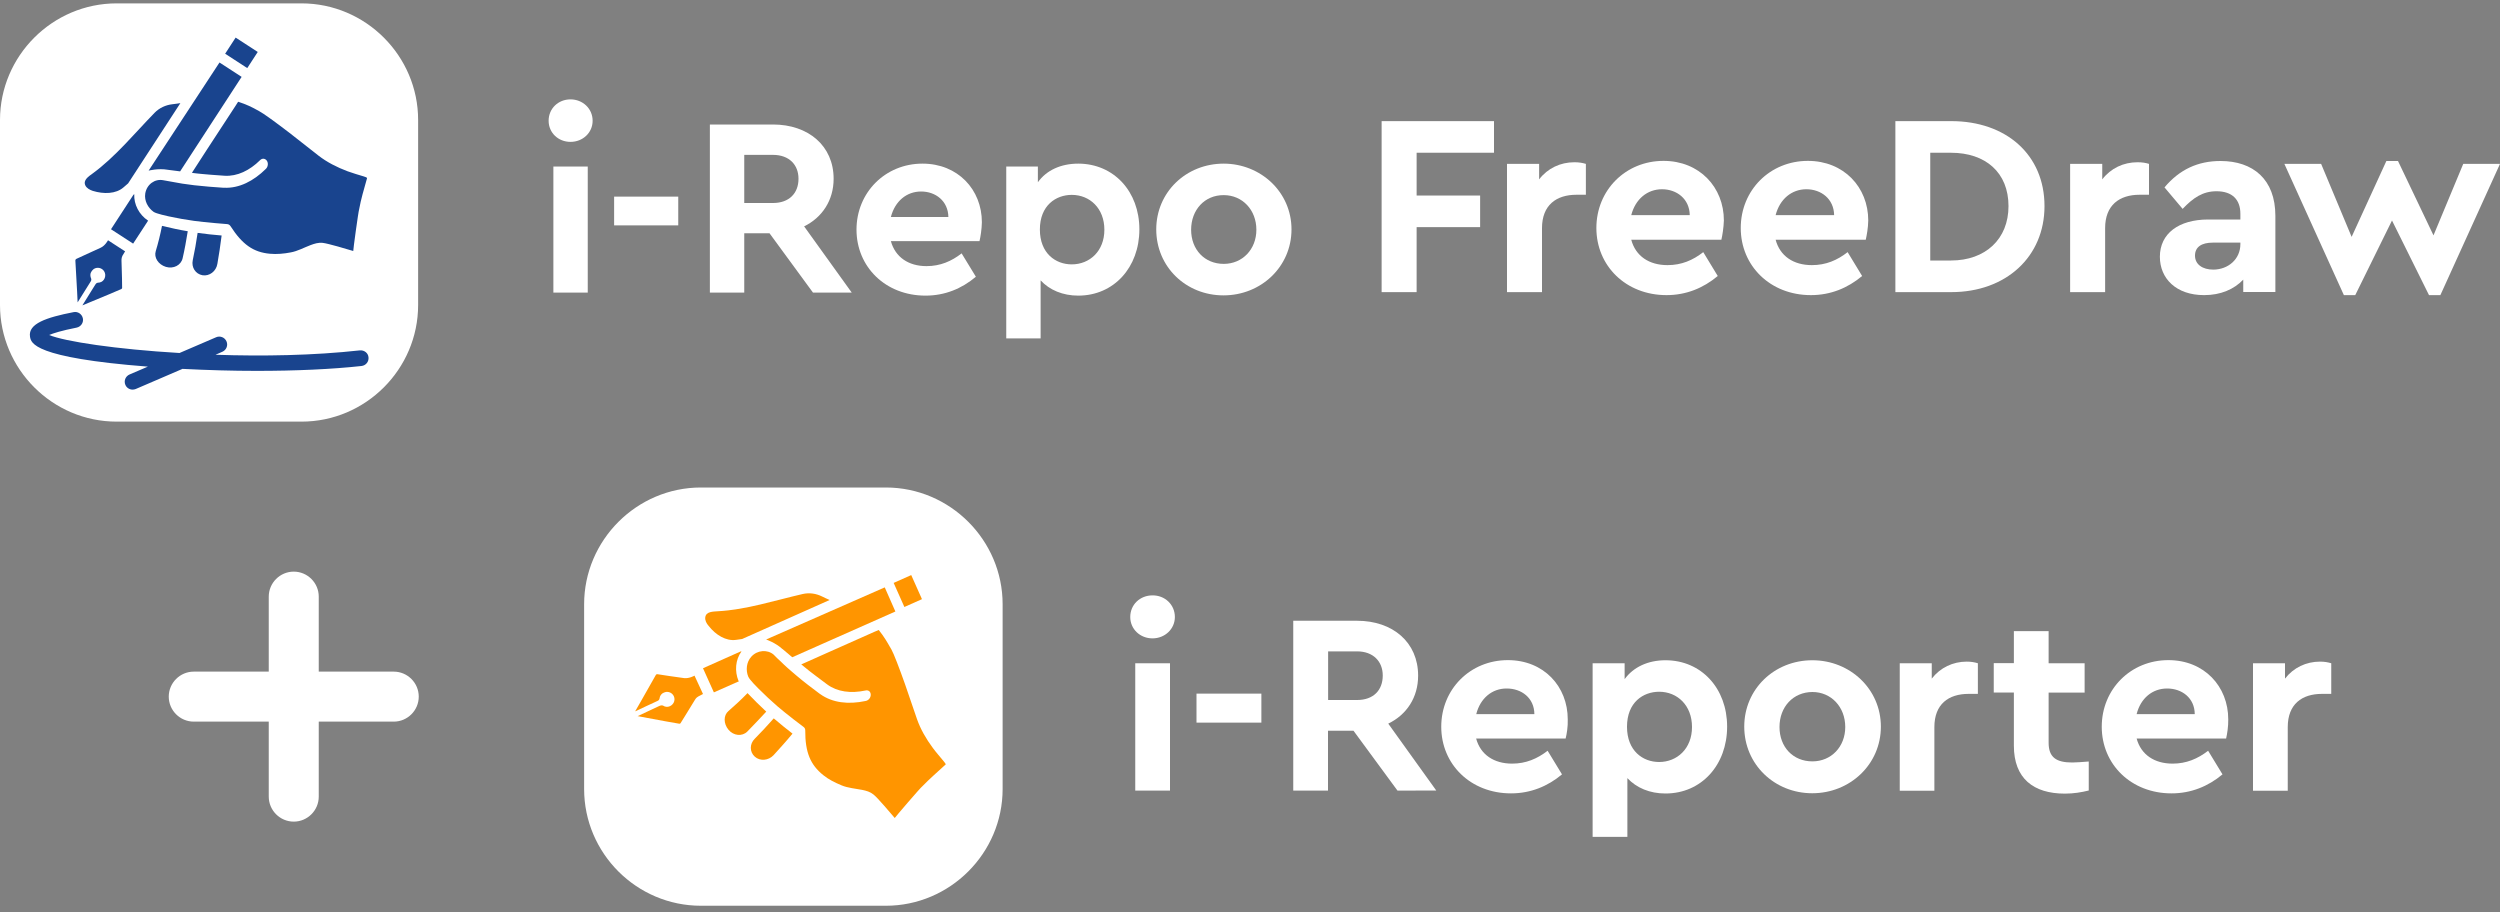 <?xml version="1.0" encoding="utf-8"?>
<!-- Generator: Adobe Illustrator 26.0.3, SVG Export Plug-In . SVG Version: 6.00 Build 0)  -->
<svg version="1.1" id="レイヤー_1" xmlns="http://www.w3.org/2000/svg" xmlns:xlink="http://www.w3.org/1999/xlink" x="0px"
	 y="0px" viewBox="0 0 200 73" style="enable-background:new 0 0 200 73;" xml:space="preserve">
<rect x="0" y="0" width="200" height="73" fill="#808080" stroke="none"/>
<style type="text/css">
	.st0{fill:#FFFFFF;}
	.st1{fill:#19448E;}
	.st2{fill:#FF9500;}
</style>
<g>
	<path class="st0" d="M47.41,9.66c0,0.96-0.79,1.69-1.77,1.69s-1.75-0.73-1.75-1.69c0-0.98,0.77-1.71,1.75-1.71
		C46.61,7.95,47.41,8.68,47.41,9.66z M47.02,23.41h-2.75V13.32h2.75V23.41z"/>
	<path class="st0" d="M54.26,18.03h-5.13v-2.3h5.13V18.03z"/>
	<path class="st0" d="M65.04,23.41l-3.48-4.75h-2.02v4.75h-2.75V9.96h5.05c2.83,0,4.85,1.71,4.85,4.34c0,1.73-0.92,3.1-2.36,3.81
		l3.81,5.3H65.04z M59.54,16.24h2.3c1.28,0,2.04-0.77,2.04-1.94c0-1.12-0.75-1.91-2.04-1.91h-2.3V16.24z"/>
	<path class="st0" d="M78.36,19.29h-7.09c0.35,1.28,1.41,2,2.85,2c1.1,0,2-0.39,2.81-1.02l1.14,1.87c-1.14,0.96-2.49,1.51-4.03,1.51
		c-3.2,0-5.52-2.3-5.52-5.28c0-2.97,2.3-5.28,5.28-5.28c2.83,0,4.75,2.08,4.75,4.69C78.54,18.35,78.44,18.95,78.36,19.29z
		 M71.27,17.36h4.6c-0.02-1.28-1.02-2.04-2.18-2.04C72.53,15.32,71.6,16.09,71.27,17.36z"/>
	<path class="st0" d="M91.15,18.35c0,3.04-2.04,5.3-4.89,5.3c-1.24,0-2.3-0.45-3.01-1.22v4.64H80.5V13.32h2.53v1.26
		c0.69-0.96,1.83-1.49,3.24-1.49C89.11,13.1,91.15,15.32,91.15,18.35z M88.35,18.38c0-1.71-1.16-2.79-2.61-2.79
		c-1.26,0-2.55,0.84-2.55,2.77c0,1.91,1.26,2.79,2.55,2.79C87.17,21.15,88.35,20.09,88.35,18.38z"/>
	<path class="st0" d="M103.32,18.35c0,2.99-2.44,5.28-5.44,5.28s-5.38-2.28-5.38-5.28c0-2.97,2.38-5.26,5.4-5.26
		C100.88,13.1,103.32,15.38,103.32,18.35z M95.29,18.38c0,1.59,1.08,2.73,2.61,2.73c1.49,0,2.61-1.16,2.61-2.73
		c0-1.59-1.12-2.77-2.61-2.77C96.37,15.6,95.29,16.79,95.29,18.38z"/>
	<path class="st0" d="M119.52,12.22h-6.19v3.42h5.08v2.53h-5.08v5.2h-2.8V9.69h8.99C119.52,9.69,119.52,12.22,119.52,12.22z"/>
	<path class="st0" d="M126.87,13.11v2.47h-0.75c-1.62,0-2.76,0.83-2.76,2.67v5.12h-2.8V13.11h2.57v1.24
		c0.68-0.89,1.7-1.37,2.82-1.37C126.33,12.98,126.6,13.03,126.87,13.11z"/>
	<path class="st0" d="M137.71,19.18h-7.21c0.35,1.31,1.43,2.03,2.9,2.03c1.12,0,2.03-0.39,2.86-1.04l1.16,1.91
		c-1.16,0.97-2.53,1.53-4.1,1.53c-3.25,0-5.61-2.34-5.61-5.37s2.34-5.37,5.37-5.37c2.88,0,4.83,2.11,4.83,4.77
		C137.89,18.23,137.79,18.83,137.71,19.18z M130.5,17.21h4.68c-0.02-1.3-1.04-2.07-2.22-2.07C131.78,15.14,130.83,15.93,130.5,17.21
		z"/>
	<path class="st0" d="M149.26,19.18h-7.21c0.35,1.31,1.43,2.03,2.9,2.03c1.12,0,2.03-0.39,2.86-1.04l1.16,1.91
		c-1.16,0.97-2.53,1.53-4.1,1.53c-3.25,0-5.61-2.34-5.61-5.37s2.34-5.37,5.37-5.37c2.88,0,4.83,2.11,4.83,4.77
		C149.45,18.23,149.34,18.83,149.26,19.18z M142.05,17.21h4.68c-0.02-1.3-1.04-2.07-2.22-2.07
		C143.33,15.14,142.38,15.93,142.05,17.21z"/>
	<path class="st0" d="M163.56,16.49c0,4.04-3.07,6.88-7.46,6.88h-4.47V9.69h4.47C160.49,9.69,163.56,12.38,163.56,16.49z
		 M154.42,12.22v8.62h1.66c2.76,0,4.6-1.72,4.6-4.35c0-2.69-1.84-4.27-4.6-4.27C156.08,12.22,154.42,12.22,154.42,12.22z"/>
	<path class="st0" d="M171.92,13.11v2.47h-0.75c-1.62,0-2.76,0.83-2.76,2.67v5.12h-2.8V13.11h2.57v1.24
		c0.68-0.89,1.7-1.37,2.82-1.37C171.39,12.98,171.66,13.03,171.92,13.11z"/>
	<path class="st0" d="M182.03,17.27v6.09h-2.57v-0.99c-0.73,0.77-1.8,1.24-3.13,1.24c-2.24,0-3.54-1.33-3.54-3.07
		c0-1.86,1.51-2.98,3.87-2.98h2.57V17.1c0-1.12-0.64-1.8-1.91-1.8c-1.1,0-1.86,0.52-2.71,1.41l-1.45-1.72
		c1.2-1.43,2.67-2.11,4.48-2.11C180.25,12.88,182.03,14.35,182.03,17.27z M179.23,19.53v-0.12h-2.2c-0.91,0-1.43,0.35-1.43,1.04
		c0,0.7,0.6,1.12,1.47,1.12C178.26,21.56,179.23,20.73,179.23,19.53z"/>
	<path class="st0" d="M200,13.11l-4.77,10.5h-0.91l-2.96-5.97l-2.94,5.97h-0.91l-4.76-10.5h2.94l2.44,5.84l2.78-6.07h0.93l2.84,5.95
		l2.38-5.72C197.06,13.11,200,13.11,200,13.11z"/>
	<path class="st0" d="M24.12,33.73H9.33C4.2,33.73,0,29.53,0,24.4V9.6c0-5.13,4.2-9.33,9.33-9.33h14.79c5.13,0,9.33,4.2,9.33,9.33
		v14.8C33.45,29.53,29.25,33.73,24.12,33.73z"/>
	
		<rect x="18.55" y="3.17" transform="matrix(0.545 -0.838 0.838 0.545 5.246 18.115)" class="st1" width="1.54" height="2.11"/>
	<path class="st1" d="M9.88,14.99c0,0,0.14-0.12,0.37-0.32l4.18-6.42C14.22,8.28,14,8.32,13.78,8.34c-0.52,0.06-1.03,0.29-1.41,0.68
		c-1.62,1.66-3.12,3.51-4.96,4.86c-0.3,0.22-0.79,0.52-0.58,0.96c0.1,0.21,0.35,0.35,0.59,0.43C8.3,15.54,9.27,15.52,9.88,14.99z"/>
	<path class="st1" d="M11.83,17.64c-0.7-0.47-1.13-1.28-1.09-2.11c-0.02,0.02-0.04,0.04-0.07,0.06l-1.79,2.75l1.77,1.15l1.2-1.84
		C11.84,17.64,11.84,17.64,11.83,17.64z"/>
	<path class="st1" d="M15.02,18.5c-0.67-0.11-1.35-0.26-2.06-0.43c-0.14,0.71-0.31,1.39-0.5,2.02c-0.16,0.51,0.2,1.07,0.81,1.26
		c0.61,0.18,1.21-0.13,1.34-0.69C14.77,19.97,14.9,19.25,15.02,18.5z"/>
	<path class="st1" d="M15.42,20.82c-0.12,0.57,0.22,1.1,0.78,1.2c0.55,0.09,1.09-0.31,1.19-0.91c0.13-0.73,0.24-1.49,0.34-2.27
		c-0.63-0.05-1.26-0.12-1.92-0.21C15.7,19.38,15.57,20.12,15.42,20.82z"/>
	<path class="st1" d="M29.12,14.12c-0.45-0.14-0.89-0.26-1.32-0.42c-0.85-0.32-1.65-0.73-2.32-1.25c-0.68-0.53-1.53-1.21-2.32-1.82
		c-1.07-0.82-2.11-1.58-2.43-1.74c-0.06-0.03-0.13-0.07-0.22-0.12c-0.32-0.18-0.82-0.43-1.46-0.63l-0.21,0.33l0,0l-2.3,3.52
		l-1.17,1.81h0.01l-0.02,0.03c0.28,0.03,0.55,0.07,0.82,0.09c0.23,0.02,0.46,0.04,0.69,0.06c0.37,0.03,0.73,0.05,1.1,0.08
		c1.01,0.06,2-0.42,2.84-1.25c0.17-0.17,0.41-0.14,0.54,0.05c0.13,0.19,0.09,0.49-0.08,0.65c-0.99,0.98-2.14,1.56-3.33,1.51
		c-0.02,0-0.04,0-0.07,0c-0.76-0.05-1.53-0.11-2.33-0.2c-0.16-0.02-0.89-0.12-0.96-0.13c-0.24-0.04-0.48-0.09-0.73-0.13
		c-0.26-0.05-0.51-0.09-0.78-0.14c-0.68-0.14-1.33,0.33-1.45,1.06c-0.09,0.58,0.21,1.14,0.67,1.47c0.22,0.15,1.09,0.33,1.21,0.36
		c0.7,0.15,1.37,0.27,2.03,0.36c0.86,0.12,2.63,0.26,2.66,0.26c0.1,0.01,0.19,0.07,0.25,0.16c0.95,1.48,1.84,2.09,3.15,2.21
		c0.55,0.05,1.11,0,1.68-0.11c0.54-0.1,1.04-0.38,1.57-0.58c0.32-0.12,0.63-0.22,0.98-0.18c0.4,0.04,2.02,0.52,2.44,0.65
		c-0.02-0.02,0.41-3.18,0.47-3.33c0.15-0.84,0.39-1.62,0.59-2.34C29.38,14.21,29.41,14.22,29.12,14.12z"/>
	<path class="st1" d="M12.08,13.36l-0.19,0.29c0,0,0.77-0.2,1.52-0.07H13.4c0.34,0.05,0.68,0.09,1.01,0.13l4.92-7.56L17.56,5
		L12.08,13.36C12.07,13.36,12.08,13.36,12.08,13.36z"/>
	<path class="st1" d="M8.07,19.81c-0.34,0.16-1.94,0.89-1.94,0.89s-0.05,0.02-0.07,0.05c-0.03,0.03-0.03,0.07-0.03,0.11
		s0.14,2.49,0.14,2.49l0.04,0.84c0.1-0.17,0.99-1.58,1.05-1.68c0.07-0.12,0.05-0.19,0-0.31c-0.03-0.09-0.05-0.25,0-0.37
		c0.08-0.18,0.19-0.27,0.24-0.31c0.28-0.18,0.65-0.1,0.83,0.18c0.21,0.33,0.04,0.82-0.36,0.9c-0.06,0.01-0.14,0.01-0.2,0.03
		c-0.07,0.03-0.12,0.09-0.16,0.16c-0.18,0.29-1.01,1.61-1.02,1.64l2.12-0.88l0.96-0.41c0,0,0.09-0.03,0.1-0.1l-0.01-0.77l-0.04-1.4
		c0,0-0.02-0.21,0.07-0.4c0.1-0.18,0.22-0.36,0.22-0.36l-1.37-0.89C8.64,19.23,8.41,19.65,8.07,19.81z"/>
	<path class="st1" d="M28.79,28.03c-3.71,0.41-7.78,0.48-11.55,0.35l0.55-0.24c0.32-0.14,0.47-0.51,0.33-0.83s-0.51-0.47-0.83-0.33
		l-2.93,1.26c-5.07-0.3-9.18-0.92-10.43-1.44c0.33-0.14,0.98-0.35,2.2-0.59c0.34-0.07,0.57-0.4,0.5-0.74s-0.4-0.57-0.74-0.5
		C3.68,25.4,2.24,25.9,2.4,26.93c0.08,0.51,0.26,1.69,9.43,2.4l-1.47,0.63c-0.32,0.14-0.47,0.51-0.33,0.83
		c0.1,0.24,0.34,0.38,0.58,0.38c0.08,0,0.17-0.02,0.25-0.05l3.74-1.61c1.98,0.1,3.98,0.16,5.92,0.16c3.1,0,6.03-0.13,8.4-0.39
		c0.35-0.04,0.6-0.35,0.56-0.7C29.45,28.24,29.14,28,28.79,28.03z"/>
</g>
<g>
	<g>
		<path class="st0" d="M80.21,63.12c0,5.13-4.21,9.34-9.34,9.34h-14.8c-5.13,0-9.34-4.19-9.34-9.34V48.34
			c0-5.13,4.21-9.34,9.34-9.34h14.8c5.13,0,9.34,4.21,9.34,9.34C80.21,48.34,80.21,63.12,80.21,63.12z"/>
		<path class="st0" d="M93.99,49.36c0,0.96-0.8,1.71-1.79,1.71s-1.78-0.74-1.78-1.71c0-0.99,0.78-1.73,1.78-1.73
			C93.18,47.62,93.99,48.36,93.99,49.36z M93.6,63.25h-2.78V53.06h2.78V63.25z"/>
		<path class="st0" d="M100.91,57.81h-5.19v-2.32h5.19V57.81z"/>
		<path class="st0" d="M111.8,63.25l-3.52-4.79h-2.04v4.79h-2.78V49.66h5.1c2.87,0,4.89,1.73,4.89,4.39c0,1.75-0.92,3.13-2.39,3.84
			l3.84,5.35L111.8,63.25z M106.25,56h2.32c1.3,0,2.05-0.78,2.05-1.96c0-1.13-0.77-1.93-2.05-1.93h-2.32V56z"/>
		<path class="st0" d="M125.25,59.08h-7.16c0.35,1.3,1.43,2.01,2.88,2.01c1.1,0,2.01-0.39,2.84-1.03l1.15,1.89
			c-1.15,0.96-2.52,1.52-4.08,1.52c-3.23,0-5.58-2.32-5.58-5.33c0-3.01,2.32-5.33,5.33-5.33c2.87,0,4.79,2.1,4.79,4.74
			C125.44,58.13,125.34,58.73,125.25,59.08z M118.1,57.13h4.65c-0.01-1.3-1.03-2.05-2.21-2.05
			C119.37,55.07,118.42,55.86,118.1,57.13z"/>
		<path class="st0" d="M138.17,58.13c0,3.06-2.05,5.35-4.93,5.35c-1.26,0-2.32-0.45-3.05-1.23v4.7h-2.78V53.06h2.56v1.27
			c0.7-0.96,1.86-1.51,3.27-1.51C136.11,52.82,138.17,55.07,138.17,58.13z M135.36,58.16c0-1.73-1.17-2.82-2.63-2.82
			c-1.27,0-2.57,0.84-2.57,2.8c0,1.93,1.27,2.82,2.57,2.82C134.16,60.96,135.36,59.9,135.36,58.16z"/>
		<path class="st0" d="M150.47,58.13c0,3.02-2.47,5.33-5.49,5.33s-5.44-2.31-5.44-5.33c0-3,2.4-5.31,5.45-5.31
			C148.01,52.82,150.47,55.13,150.47,58.13z M142.36,58.16c0,1.61,1.09,2.75,2.63,2.75c1.51,0,2.63-1.17,2.63-2.75
			c0-1.61-1.13-2.8-2.63-2.8C143.45,55.37,142.36,56.55,142.36,58.16z"/>
		<path class="st0" d="M158.23,53.06v2.45h-0.74c-1.61,0-2.74,0.82-2.74,2.66v5.09h-2.77v-10.2h2.56v1.23
			c0.68-0.88,1.69-1.36,2.8-1.36C157.69,52.93,157.96,52.98,158.23,53.06z"/>
		<path class="st0" d="M167.1,60.92v2.32c-0.57,0.14-1.19,0.25-1.91,0.25c-2.52,0-4.08-1.22-4.08-3.83V55.4h-1.61v-2.35h1.61v-2.56
			h2.78v2.57h2.88v2.35h-2.88v4.01c0,1.17,0.61,1.58,1.89,1.58C166.11,61,166.57,60.96,167.1,60.92z"/>
		<path class="st0" d="M178.09,59.08h-7.16c0.35,1.3,1.43,2.01,2.88,2.01c1.1,0,2.01-0.39,2.84-1.03l1.15,1.89
			c-1.15,0.96-2.52,1.52-4.08,1.52c-3.23,0-5.58-2.32-5.58-5.33c0-3.01,2.32-5.33,5.33-5.33c2.87,0,4.79,2.1,4.79,4.74
			C178.27,58.13,178.17,58.73,178.09,59.08z M170.93,57.13h4.65c-0.01-1.3-1.03-2.05-2.21-2.05S171.25,55.86,170.93,57.13z"/>
		<path class="st0" d="M186.5,53.06v2.45h-0.74c-1.61,0-2.74,0.82-2.74,2.66v5.09h-2.78v-10.2h2.56v1.23
			c0.68-0.88,1.69-1.36,2.8-1.36C185.97,52.93,186.23,52.98,186.5,53.06z"/>
		
			<rect x="71.89" y="46.23" transform="matrix(0.913 -0.407 0.407 0.913 -12.959 33.684)" class="st2" width="1.54" height="2.11"/>
		<path class="st2" d="M58.88,51.19c0,0,0.18-0.03,0.49-0.07l7-3.12c-0.21-0.1-0.41-0.18-0.6-0.28c-0.48-0.24-1.02-0.32-1.55-0.2
			c-2.26,0.52-4.53,1.26-6.79,1.38c-0.38,0.03-0.95,0.01-1.01,0.49c-0.03,0.24,0.1,0.49,0.27,0.68
			C57.26,50.8,58.08,51.3,58.88,51.19z"/>
		<path class="st2" d="M59.08,54.47c-0.32-0.78-0.25-1.69,0.24-2.36c-0.03,0-0.06,0.01-0.08,0.01l-3,1.34l0.87,1.93l2.01-0.89
			C59.09,54.49,59.09,54.47,59.08,54.47z"/>
		<path class="st2" d="M61.3,56.93c-0.5-0.46-0.99-0.95-1.5-1.48c-0.5,0.52-1.02,0.99-1.52,1.43c-0.41,0.34-0.41,1.01,0,1.5
			s1.09,0.55,1.5,0.15C60.28,58.02,60.78,57.49,61.3,56.93z"/>
		<path class="st2" d="M60.38,59.1c-0.42,0.41-0.42,1.05,0,1.43s1.09,0.32,1.5-0.11c0.5-0.55,1.02-1.12,1.52-1.73
			c-0.5-0.39-0.99-0.78-1.5-1.22C61.38,58.05,60.88,58.6,60.38,59.1z"/>
		<path class="st2" d="M75.51,60.92c-0.29-0.36-0.6-0.7-0.88-1.08c-0.55-0.74-0.99-1.51-1.27-2.31c-0.28-0.81-0.63-1.84-0.96-2.8
			c-0.45-1.27-0.91-2.47-1.09-2.78c-0.03-0.06-0.07-0.13-0.13-0.22c-0.18-0.32-0.46-0.81-0.88-1.33l-0.36,0.15l0,0l-3.84,1.71
			l-1.97,0.88l0,0l-0.03,0.01c0.21,0.18,0.42,0.35,0.64,0.52c0.18,0.14,0.36,0.28,0.55,0.42c0.29,0.22,0.59,0.45,0.88,0.66
			c0.81,0.6,1.9,0.74,3.07,0.49c0.24-0.06,0.42,0.1,0.42,0.34s-0.18,0.46-0.42,0.5c-1.37,0.29-2.64,0.15-3.62-0.55
			c-0.01-0.01-0.04-0.03-0.06-0.04c-0.61-0.46-1.23-0.92-1.84-1.44c-0.13-0.1-0.68-0.59-0.73-0.63c-0.18-0.15-0.36-0.34-0.53-0.5
			c-0.2-0.18-0.38-0.35-0.57-0.55c-0.49-0.42-1.3-0.38-1.79,0.17c-0.39,0.43-0.45,1.08-0.24,1.59c0.1,0.25,0.73,0.87,0.82,0.96
			c0.5,0.5,1.01,0.98,1.51,1.41c0.66,0.57,2.07,1.65,2.1,1.66c0.08,0.06,0.13,0.15,0.13,0.27c-0.01,1.76,0.41,2.75,1.44,3.58
			c0.43,0.35,0.94,0.6,1.47,0.82c0.5,0.21,1.08,0.25,1.64,0.36c0.34,0.07,0.64,0.15,0.92,0.38c0.32,0.25,1.41,1.54,1.69,1.87
			c0-0.03,2.07-2.45,2.21-2.54c0.59-0.61,1.22-1.15,1.76-1.65C75.68,61.14,75.71,61.17,75.51,60.92z"/>
		<path class="st2" d="M61.61,51.02l-0.32,0.14c0,0,0.75,0.25,1.31,0.77v-0.01c0.27,0.22,0.52,0.45,0.78,0.66l8.25-3.66l-0.85-1.93
			L61.61,51.02L61.61,51.02z"/>
		<path class="st2" d="M54.74,54.25c-0.38-0.04-2.12-0.31-2.12-0.31s-0.06-0.01-0.08,0c-0.04,0.01-0.07,0.04-0.08,0.07
			c-0.01,0.03-1.23,2.17-1.23,2.17l-0.42,0.73c0.18-0.08,1.69-0.8,1.8-0.84c0.13-0.06,0.14-0.13,0.17-0.27
			c0.01-0.1,0.1-0.24,0.2-0.32c0.17-0.11,0.31-0.13,0.38-0.13c0.34,0,0.6,0.27,0.6,0.6c0,0.39-0.42,0.71-0.8,0.56
			c-0.06-0.03-0.11-0.07-0.18-0.08c-0.07-0.01-0.15,0.01-0.22,0.04c-0.31,0.14-1.72,0.81-1.75,0.82l2.26,0.42l1.03,0.18
			c0,0,0.1,0.03,0.14-0.03l0.41-0.66l0.73-1.19c0,0,0.1-0.2,0.28-0.29c0.18-0.1,0.38-0.2,0.38-0.2l-0.68-1.47
			C55.54,54.07,55.12,54.29,54.74,54.25z"/>
	</g>
	<path class="st0" d="M31.5,53.73h-6v-6c0-1.1-0.9-2-2-2s-2,0.9-2,2v6h-6c-1.1,0-2,0.9-2,2s0.9,2,2,2h6v6c0,1.1,0.9,2,2,2s2-0.9,2-2
		v-6h6c1.1,0,2-0.9,2-2C33.5,54.63,32.6,53.73,31.5,53.73z"/>
</g>
</svg>
